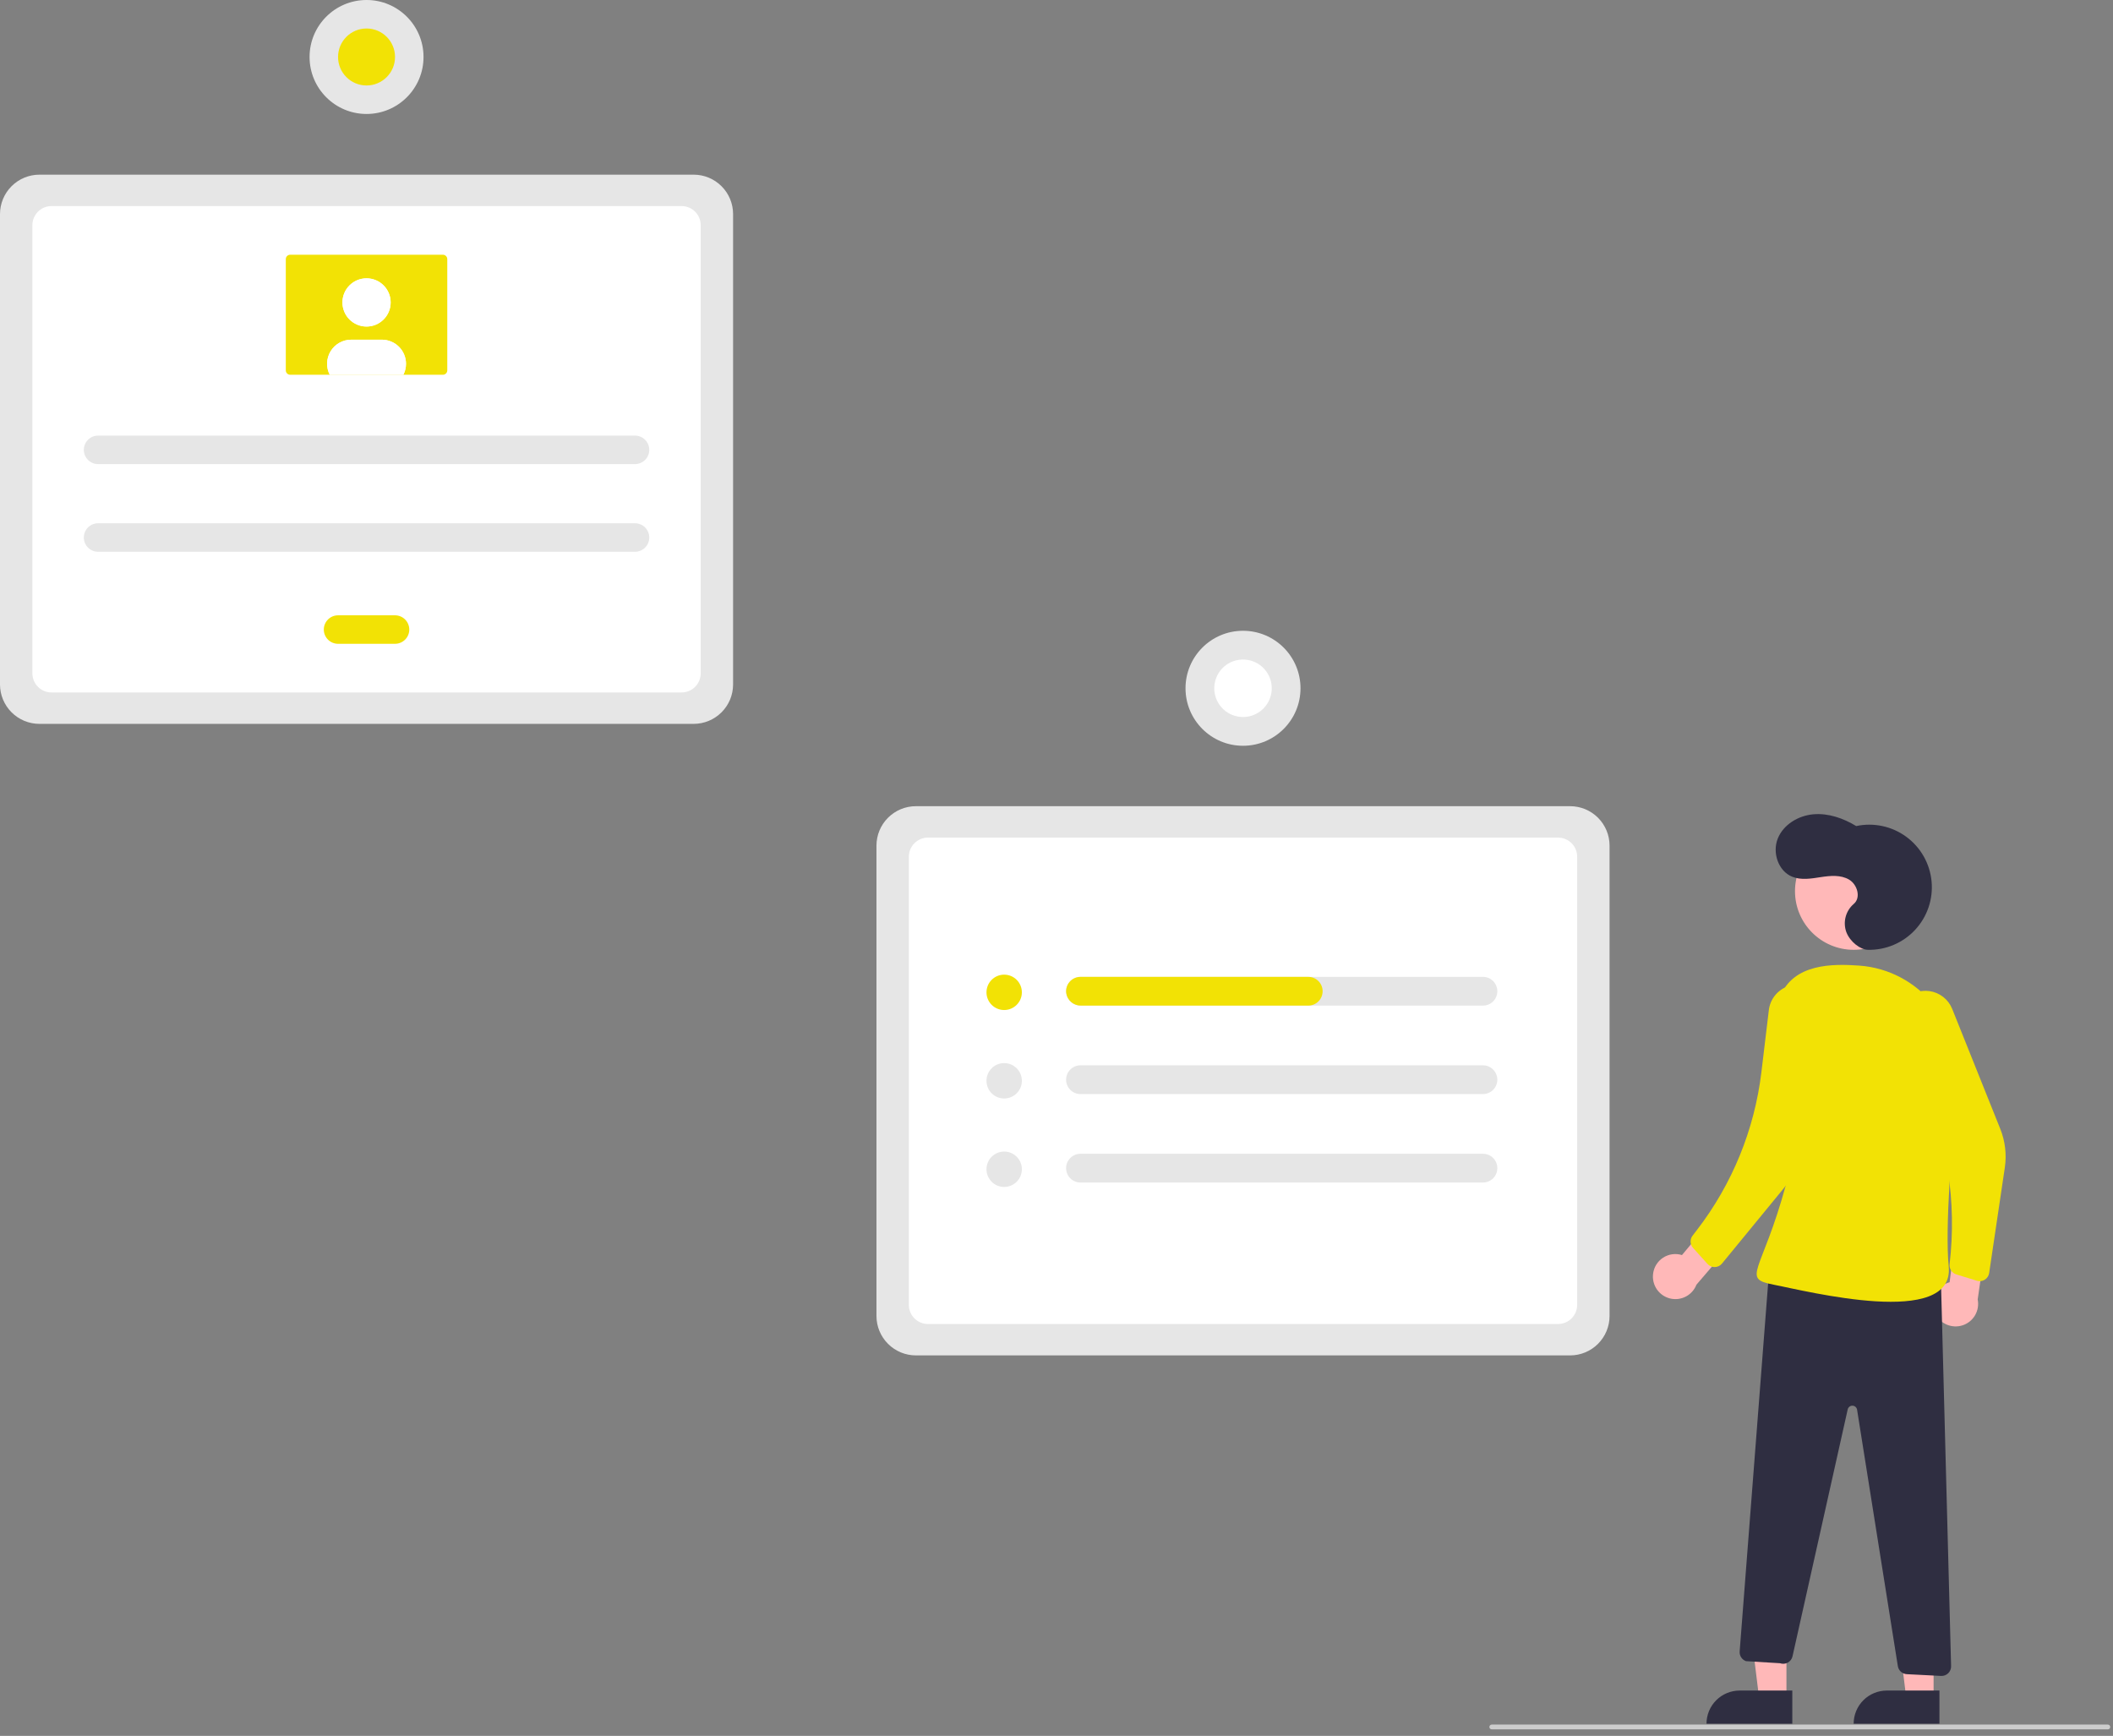 <svg width="297" height="244" viewBox="0 0 297 244" fill="none" xmlns="http://www.w3.org/2000/svg">
<rect x="0" y="0" width="297" height="244" fill="#808080" stroke="none"/>
<g clip-path="url(#clip0_43338_3591)">
<path d="M220.699 190.517H128.732C127.264 190.516 125.856 189.932 124.818 188.893C123.78 187.855 123.196 186.448 123.194 184.979V118.857C123.196 117.389 123.78 115.981 124.818 114.943C125.856 113.905 127.264 113.321 128.732 113.319H220.699C222.167 113.321 223.575 113.905 224.613 114.943C225.651 115.982 226.235 117.389 226.237 118.857V184.979C226.235 186.448 225.651 187.855 224.613 188.893C223.575 189.932 222.167 190.516 220.699 190.517Z" fill="#E6E6E6"/>
<path d="M130.432 186.103H218.999C219.711 186.103 220.394 185.82 220.897 185.316C221.401 184.813 221.684 184.13 221.684 183.418V120.42C221.684 119.707 221.401 119.024 220.897 118.521C220.394 118.017 219.711 117.734 218.999 117.734H130.432C129.72 117.734 129.037 118.017 128.534 118.521C128.03 119.024 127.747 119.707 127.747 120.42V183.418C127.747 184.13 128.03 184.813 128.534 185.316C129.037 185.82 129.72 186.103 130.432 186.103Z" fill="white"/>
<path d="M97.504 101.749H5.538C4.07 101.747 2.662 101.163 1.624 100.125C0.586 99.087 0.002 97.679 0 96.21V30.089C0.002 28.621 0.586 27.213 1.624 26.175C2.662 25.136 4.07 24.552 5.538 24.551H97.504C98.972 24.552 100.38 25.136 101.418 26.175C102.457 27.213 103.041 28.621 103.042 30.089V96.21C103.041 97.679 102.457 99.087 101.418 100.125C100.38 101.163 98.972 101.747 97.504 101.749Z" fill="#E6E6E6"/>
<path d="M7.238 97.333H95.804C96.516 97.333 97.199 97.05 97.703 96.547C98.206 96.043 98.489 95.36 98.489 94.648V31.65C98.489 30.938 98.206 30.255 97.703 29.751C97.199 29.248 96.516 28.965 95.804 28.965H7.238C6.526 28.965 5.843 29.248 5.339 29.751C4.836 30.255 4.553 30.938 4.553 31.65V94.648C4.553 95.36 4.836 96.043 5.339 96.547C5.843 97.05 6.526 97.333 7.238 97.333Z" fill="white"/>
<path d="M208.442 137.31H151.869C151.604 137.31 151.341 137.362 151.096 137.463C150.851 137.565 150.628 137.714 150.44 137.901C150.253 138.089 150.104 138.312 150.002 138.557C149.901 138.802 149.849 139.065 149.849 139.33C149.849 139.595 149.901 139.858 150.002 140.103C150.104 140.348 150.253 140.571 150.44 140.759C150.628 140.946 150.851 141.095 151.096 141.197C151.341 141.298 151.604 141.35 151.869 141.35H208.442C208.978 141.35 209.492 141.138 209.871 140.759C210.25 140.38 210.462 139.866 210.462 139.33C210.462 138.794 210.25 138.28 209.871 137.901C209.492 137.522 208.978 137.31 208.442 137.31Z" fill="#E6E6E6"/>
<path d="M151.869 149.743C151.604 149.743 151.341 149.795 151.096 149.897C150.851 149.999 150.628 150.147 150.44 150.335C150.253 150.523 150.104 150.745 150.002 150.99C149.901 151.236 149.849 151.498 149.849 151.764C149.849 152.029 149.901 152.292 150.002 152.537C150.104 152.782 150.253 153.005 150.44 153.192C150.628 153.38 150.851 153.529 151.096 153.63C151.341 153.732 151.604 153.784 151.869 153.784H208.442C208.978 153.784 209.492 153.571 209.871 153.192C210.25 152.813 210.462 152.299 210.462 151.764C210.462 151.228 210.25 150.714 209.871 150.335C209.492 149.956 208.978 149.743 208.442 149.743H151.869Z" fill="#E6E6E6"/>
<path d="M151.869 162.177C151.333 162.177 150.819 162.39 150.44 162.769C150.062 163.147 149.849 163.661 149.849 164.197C149.849 164.733 150.062 165.247 150.44 165.626C150.819 166.005 151.333 166.218 151.869 166.218H208.442C208.978 166.218 209.492 166.005 209.871 165.626C210.25 165.247 210.462 164.733 210.462 164.197C210.462 163.661 210.25 163.147 209.871 162.769C209.492 162.39 208.978 162.177 208.442 162.177H151.869Z" fill="#E6E6E6"/>
<path d="M141.145 141.971C142.518 141.971 143.632 140.858 143.632 139.485C143.632 138.111 142.518 136.998 141.145 136.998C139.772 136.998 138.658 138.111 138.658 139.485C138.658 140.858 139.772 141.971 141.145 141.971Z" fill="#F2E205"/>
<path d="M141.145 154.405C142.518 154.405 143.632 153.292 143.632 151.918C143.632 150.545 142.518 149.432 141.145 149.432C139.772 149.432 138.658 150.545 138.658 151.918C138.658 153.292 139.772 154.405 141.145 154.405Z" fill="#E6E6E6"/>
<path d="M141.145 166.839C142.518 166.839 143.632 165.725 143.632 164.352C143.632 162.979 142.518 161.865 141.145 161.865C139.772 161.865 138.658 162.979 138.658 164.352C138.658 165.725 139.772 166.839 141.145 166.839Z" fill="#E6E6E6"/>
<path d="M185.906 139.33C185.906 139.595 185.854 139.858 185.752 140.103C185.651 140.348 185.502 140.571 185.314 140.759C185.127 140.946 184.904 141.095 184.659 141.197C184.414 141.298 184.151 141.351 183.886 141.35H151.942C151.443 141.358 150.958 141.185 150.576 140.863C150.195 140.541 149.943 140.092 149.866 139.599C149.828 139.313 149.852 139.023 149.935 138.747C150.019 138.472 150.16 138.217 150.349 138.001C150.539 137.784 150.773 137.61 151.035 137.491C151.297 137.372 151.581 137.31 151.869 137.31H183.886C184.421 137.31 184.935 137.522 185.314 137.901C185.693 138.28 185.906 138.794 185.906 139.33Z" fill="#F2E205"/>
<path d="M174.716 104.827C179.179 104.827 182.797 101.208 182.797 96.745C182.797 92.281 179.179 88.663 174.716 88.663C170.252 88.663 166.634 92.281 166.634 96.745C166.634 101.208 170.252 104.827 174.716 104.827Z" fill="#E6E6E6"/>
<path d="M178.704 97.392C179.061 95.189 177.565 93.113 175.362 92.756C173.159 92.398 171.084 93.894 170.726 96.097C170.369 98.3 171.865 100.376 174.068 100.733C176.271 101.091 178.346 99.595 178.704 97.392Z" fill="white"/>
<path d="M13.785 61.23C13.254 61.23 12.744 61.44 12.369 61.816C11.993 62.191 11.782 62.701 11.782 63.232C11.782 63.763 11.993 64.272 12.369 64.648C12.744 65.023 13.254 65.234 13.785 65.234H89.257C89.788 65.234 90.297 65.023 90.672 64.648C91.048 64.272 91.259 63.763 91.259 63.232C91.259 62.701 91.048 62.191 90.672 61.816C90.297 61.44 89.788 61.23 89.257 61.23H13.785Z" fill="#E6E6E6"/>
<path d="M13.785 73.552C13.254 73.552 12.744 73.763 12.369 74.138C11.993 74.514 11.782 75.023 11.782 75.554C11.782 76.085 11.993 76.594 12.369 76.97C12.744 77.346 13.254 77.556 13.785 77.556H89.257C89.788 77.556 90.297 77.346 90.672 76.97C91.048 76.594 91.259 76.085 91.259 75.554C91.259 75.023 91.048 74.514 90.672 74.138C90.297 73.763 89.788 73.552 89.257 73.552H13.785Z" fill="#E6E6E6"/>
<path d="M47.516 86.489C46.985 86.489 46.476 86.7 46.1 87.076C45.725 87.451 45.514 87.96 45.514 88.492C45.514 89.023 45.725 89.532 46.1 89.907C46.476 90.283 46.985 90.494 47.516 90.494H55.525C56.056 90.494 56.566 90.283 56.941 89.907C57.317 89.532 57.528 89.023 57.528 88.492C57.528 87.96 57.317 87.451 56.941 87.076C56.566 86.7 56.056 86.489 55.525 86.489H47.516Z" fill="#F2E205"/>
<path d="M40.788 35.805C40.625 35.805 40.468 35.87 40.352 35.985C40.237 36.101 40.172 36.257 40.172 36.421V52.06C40.172 52.224 40.237 52.38 40.352 52.496C40.468 52.611 40.625 52.676 40.788 52.677H62.253C62.416 52.676 62.573 52.611 62.688 52.496C62.804 52.38 62.869 52.224 62.869 52.06V36.421C62.869 36.257 62.804 36.101 62.688 35.985C62.573 35.87 62.416 35.805 62.253 35.805L40.788 35.805Z" fill="#F2E205"/>
<path d="M51.521 45.899C53.393 45.899 54.91 44.382 54.91 42.511C54.91 40.639 53.393 39.122 51.521 39.122C49.65 39.122 48.133 40.639 48.133 42.511C48.133 44.382 49.65 45.899 51.521 45.899Z" fill="white"/>
<path d="M57.066 51.137C57.068 51.672 56.941 52.2 56.697 52.677H46.346C46.082 52.16 45.956 51.584 45.978 51.005C46.001 50.425 46.172 49.861 46.474 49.367C46.777 48.872 47.202 48.463 47.708 48.18C48.215 47.897 48.785 47.748 49.365 47.748H53.678C54.576 47.748 55.438 48.104 56.073 48.739C56.709 49.373 57.066 50.235 57.066 51.133V51.137Z" fill="white"/>
<path d="M51.521 45.899C53.393 45.899 54.91 44.382 54.91 42.511C54.91 40.639 53.393 39.122 51.521 39.122C49.65 39.122 48.133 40.639 48.133 42.511C48.133 44.382 49.65 45.899 51.521 45.899Z" fill="white"/>
<path d="M57.066 51.137C57.068 51.672 56.941 52.2 56.697 52.677H46.346C46.082 52.16 45.956 51.584 45.978 51.005C46.001 50.425 46.172 49.861 46.474 49.367C46.777 48.872 47.202 48.463 47.708 48.18C48.215 47.897 48.785 47.748 49.365 47.748H53.678C54.576 47.748 55.438 48.104 56.073 48.739C56.709 49.373 57.066 50.235 57.066 51.133V51.137Z" fill="white"/>
<path d="M51.521 16.019C55.944 16.019 59.53 12.433 59.53 8.009C59.53 3.586 55.944 0 51.521 0C47.098 0 43.512 3.586 43.512 8.009C43.512 12.433 47.098 16.019 51.521 16.019Z" fill="#E6E6E6"/>
<path d="M51.52 12.014C53.732 12.014 55.525 10.221 55.525 8.01C55.525 5.798 53.732 4.005 51.52 4.005C49.309 4.005 47.516 5.798 47.516 8.01C47.516 10.221 49.309 12.014 51.52 12.014Z" fill="#F2E205"/>
<path d="M251.1 238.723L247.263 238.722L245.438 223.922L251.102 223.923L251.1 238.723Z" fill="#FFB8B8"/>
<path d="M244.523 237.626H251.923V242.285H239.863C239.863 241.673 239.984 241.068 240.218 240.502C240.452 239.937 240.795 239.423 241.228 238.991C241.661 238.558 242.174 238.215 242.74 237.981C243.305 237.746 243.911 237.626 244.523 237.626Z" fill="#2F2E41"/>
<path d="M271.783 238.723L267.946 238.722L266.121 223.922L271.784 223.923L271.783 238.723Z" fill="#FFB8B8"/>
<path d="M265.205 237.626H272.605V242.285H260.546C260.546 241.673 260.666 241.068 260.901 240.502C261.135 239.937 261.478 239.423 261.911 238.991C262.343 238.558 262.857 238.215 263.422 237.981C263.987 237.746 264.593 237.626 265.205 237.626Z" fill="#2F2E41"/>
<path d="M260.545 133.507C265.098 133.507 268.789 129.816 268.789 125.263C268.789 120.71 265.098 117.02 260.545 117.02C255.993 117.02 252.302 120.71 252.302 125.263C252.302 129.816 255.993 133.507 260.545 133.507Z" fill="#FFB8B8"/>
<path d="M232.358 179.025C232.415 178.569 232.572 178.131 232.817 177.741C233.063 177.352 233.39 177.021 233.777 176.772C234.164 176.523 234.601 176.362 235.057 176.301C235.513 176.239 235.977 176.278 236.416 176.414L241.023 170.892L245.062 172.873L238.447 180.581C238.168 181.303 237.634 181.899 236.945 182.254C236.257 182.609 235.462 182.699 234.711 182.508C233.961 182.316 233.307 181.856 232.873 181.214C232.439 180.572 232.256 179.793 232.358 179.025Z" fill="#FFB8B8"/>
<path d="M272.008 184.612C271.812 184.196 271.709 183.742 271.707 183.282C271.705 182.821 271.804 182.367 271.997 181.949C272.19 181.531 272.473 181.161 272.824 180.864C273.176 180.567 273.588 180.351 274.032 180.231L274.957 173.099L279.429 172.604L277.981 182.658C278.133 183.417 278.002 184.206 277.611 184.875C277.221 185.544 276.599 186.047 275.863 186.288C275.126 186.529 274.327 186.491 273.617 186.182C272.906 185.873 272.334 185.315 272.008 184.612Z" fill="#FFB8B8"/>
<path d="M267.435 140.834C267.873 140.271 268.453 139.834 269.114 139.567C269.775 139.299 270.496 139.211 271.202 139.31C271.908 139.41 272.576 139.694 273.138 140.135C273.699 140.575 274.134 141.155 274.4 141.818L281.157 158.681C281.847 160.404 282.067 162.28 281.795 164.116L279.594 178.937C279.565 179.129 279.496 179.311 279.39 179.473C279.285 179.635 279.145 179.773 278.982 179.876C278.818 179.979 278.635 180.045 278.443 180.071C278.251 180.096 278.056 180.08 277.872 180.023L274.972 179.133C274.672 179.041 274.413 178.846 274.242 178.583C274.07 178.32 273.996 178.005 274.033 177.693C275.056 168.967 273.703 160.127 270.118 152.107L266.932 144.982C266.632 144.31 266.52 143.569 266.609 142.838C266.697 142.108 266.983 141.415 267.435 140.834Z" fill="#F2E205"/>
<path d="M262.553 133.507C263.794 133.534 265.026 133.298 266.169 132.814C267.312 132.331 268.34 131.611 269.185 130.702C270.03 129.793 270.673 128.716 271.072 127.541C271.471 126.365 271.616 125.119 271.499 123.884C271.382 122.648 271.005 121.452 270.393 120.372C269.78 119.293 268.946 118.355 267.946 117.621C266.945 116.887 265.8 116.373 264.587 116.113C263.373 115.853 262.119 115.853 260.905 116.112C259.092 115.011 256.984 114.271 254.872 114.459C252.759 114.647 250.67 115.902 249.88 117.87C249.09 119.838 249.939 122.433 251.903 123.232C253.163 123.745 254.585 123.497 255.928 123.29C257.272 123.083 258.738 122.948 259.908 123.641C261.078 124.335 261.603 126.194 260.556 127.061C260.001 127.539 259.604 128.174 259.419 128.883C259.234 129.592 259.27 130.34 259.521 131.028C260.047 132.39 261.484 133.484 262.553 133.507Z" fill="#2F2E41"/>
<path d="M272.781 178.7L274.243 234.195C274.248 234.38 274.215 234.564 274.145 234.735C274.075 234.907 273.971 235.062 273.839 235.191C273.706 235.321 273.548 235.421 273.375 235.486C273.202 235.552 273.017 235.581 272.833 235.571L268.015 235.325C267.708 235.31 267.415 235.189 267.186 234.983C266.958 234.778 266.806 234.499 266.758 234.195L261.028 198.151C261.004 197.997 260.926 197.856 260.809 197.753C260.692 197.649 260.542 197.59 260.386 197.585C260.23 197.581 260.077 197.63 259.954 197.726C259.83 197.822 259.744 197.958 259.71 198.11L251.954 232.814C251.913 233 251.832 233.174 251.718 233.327C251.604 233.479 251.459 233.605 251.293 233.697C251.127 233.789 250.943 233.844 250.753 233.86C250.564 233.875 250.373 233.85 250.194 233.787L245.413 233.495C245.137 233.396 244.9 233.21 244.739 232.964C244.579 232.719 244.503 232.427 244.524 232.134L248.697 178.175L272.781 178.7Z" fill="#2F2E41"/>
<path d="M275.128 152.342C275.934 143.932 269.751 136.326 261.324 135.727C257.693 135.469 252.056 135.377 250.198 140.136C244.6 154.473 254.399 154.125 251.023 166.546C247.647 178.967 244.665 179.679 249.298 180.576C253.93 181.473 274.762 186.767 273.906 178.025C273.38 172.651 274.323 160.73 275.128 152.342Z" fill="#F2E205"/>
<path d="M251.189 138.678C251.854 138.42 252.576 138.343 253.281 138.453C253.986 138.564 254.649 138.858 255.204 139.307C255.758 139.755 256.185 140.342 256.44 141.008C256.696 141.675 256.771 142.396 256.658 143.101L254.027 159.544C253.577 162.356 252.388 164.998 250.581 167.199L242.036 177.612C241.914 177.762 241.76 177.883 241.586 177.968C241.412 178.052 241.222 178.098 241.029 178.103C240.836 178.107 240.644 178.07 240.466 177.993C240.289 177.917 240.13 177.803 240.001 177.659L237.971 175.405C237.761 175.172 237.639 174.872 237.627 174.558C237.615 174.244 237.713 173.936 237.905 173.687L238.503 172.911C243.474 166.46 246.61 158.785 247.58 150.699L248.626 141.977C248.714 141.246 248.999 140.553 249.45 139.972C249.902 139.391 250.503 138.943 251.189 138.678Z" fill="#F2E205"/>
<path d="M296.274 243.081H209.678C209.589 243.081 209.504 243.046 209.441 242.983C209.378 242.92 209.343 242.835 209.343 242.746C209.343 242.657 209.378 242.571 209.441 242.508C209.504 242.446 209.589 242.41 209.678 242.41H296.274C296.363 242.41 296.449 242.446 296.512 242.508C296.575 242.571 296.61 242.657 296.61 242.746C296.61 242.835 296.575 242.92 296.512 242.983C296.449 243.046 296.363 243.081 296.274 243.081Z" fill="#CCCCCC"/>
</g>
<defs>
<clipPath id="clip0_43338_3591">
<rect width="296.61" height="243.081" fill="white"/>
</clipPath>
</defs>
</svg>
